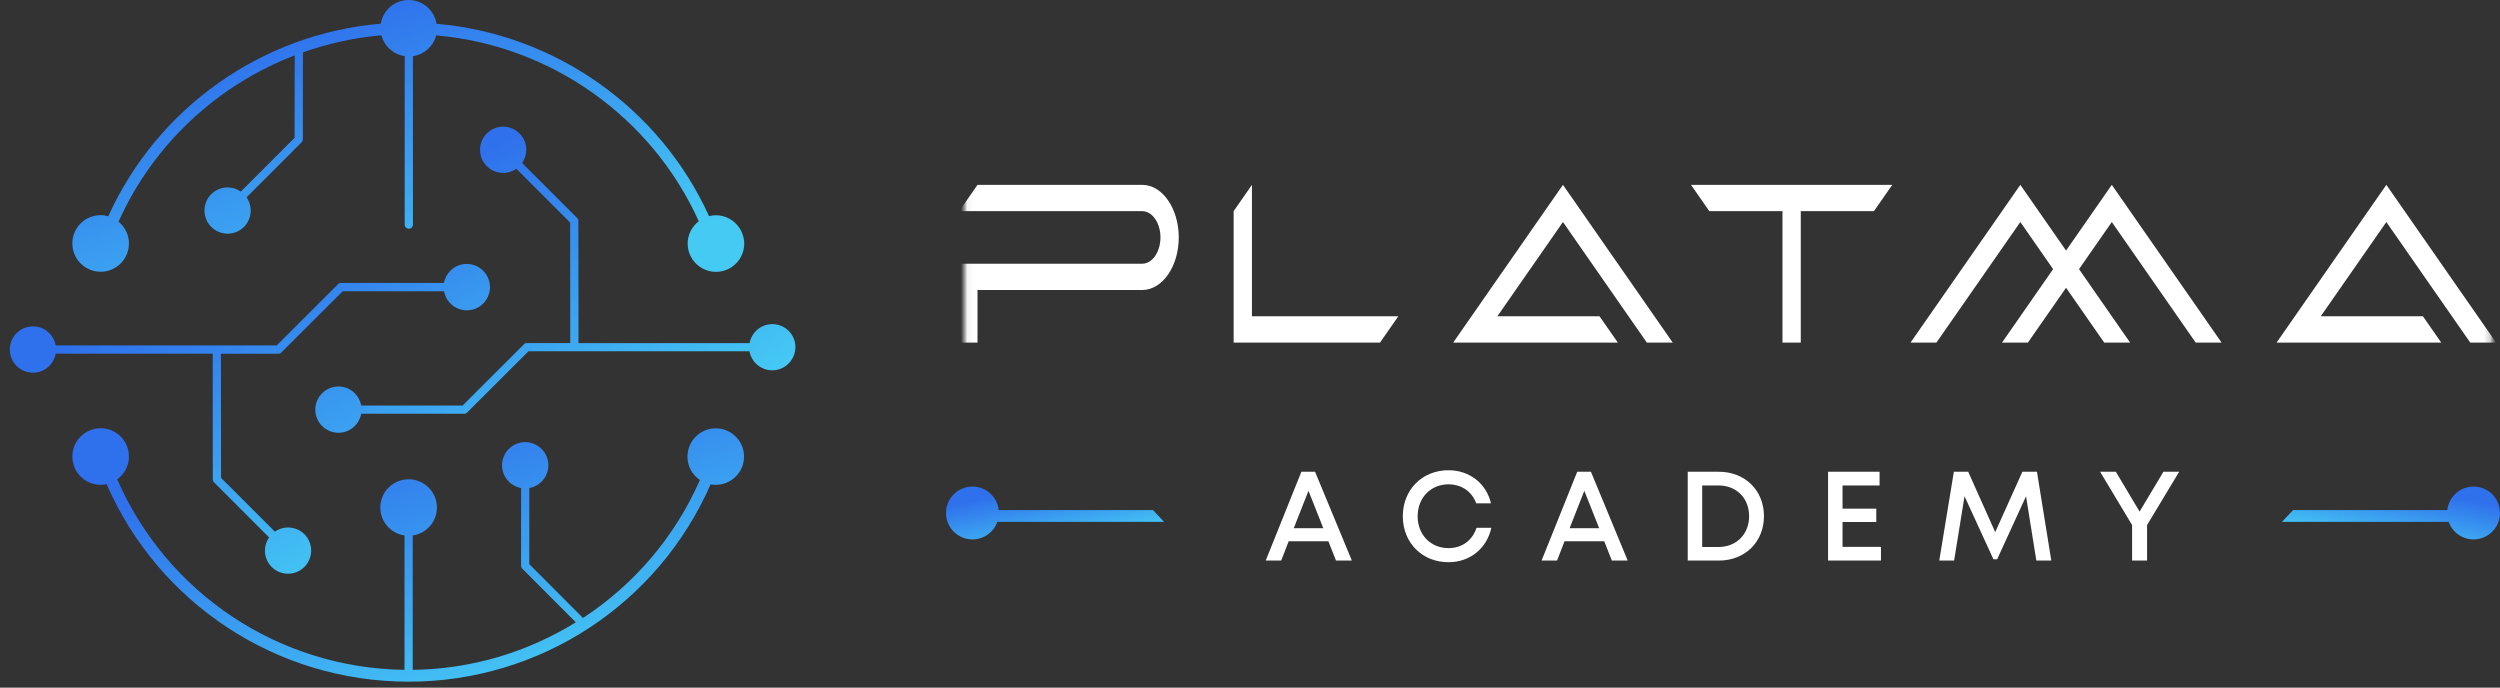 <?xml version="1.0" encoding="UTF-8"?> <svg xmlns="http://www.w3.org/2000/svg" width="389" height="107" viewBox="0 0 389 107" fill="none"><rect x="0" y="0" width="389" height="107" fill="#333333" stroke="none"/> <g clip-path="url(#clip0_4_606)"> <path d="M120.176 50.432C118.399 50.432 116.942 51.713 116.638 53.394H90.013L89.997 34.374C89.997 34.214 89.933 34.038 89.805 33.925L81.24 25.36C82.216 23.951 82.088 22.014 80.839 20.765C79.43 19.356 77.157 19.356 75.748 20.765C74.339 22.174 74.339 24.448 75.748 25.856C76.997 27.105 78.934 27.233 80.343 26.257L88.716 34.63L88.732 53.378H81.976C81.816 53.378 81.64 53.442 81.528 53.57L71.986 63.096H56.2C55.895 61.415 54.438 60.134 52.661 60.134C50.676 60.134 49.059 61.751 49.059 63.737C49.059 65.722 50.676 67.339 52.661 67.339C54.438 67.339 55.895 66.058 56.2 64.377H72.242C72.418 64.377 72.578 64.313 72.69 64.185L82.232 54.659H116.622C116.926 56.34 118.383 57.621 120.16 57.621C122.146 57.621 123.762 56.004 123.762 54.018C123.778 52.049 122.162 50.432 120.176 50.432Z" fill="url(#paint0_linear_4_606)"></path> <path d="M72.626 41.066C70.849 41.066 69.392 42.347 69.087 44.028H53.045C52.869 44.028 52.709 44.092 52.597 44.22L43.055 53.746H8.665C8.361 52.065 6.904 50.784 5.127 50.784C3.141 50.784 1.524 52.401 1.524 54.386C1.524 56.371 3.125 57.989 5.127 57.989C6.904 57.989 8.361 56.708 8.665 55.027H33.096L33.112 74.607C33.112 74.767 33.176 74.943 33.305 75.055L41.87 83.621C40.894 85.03 41.022 86.967 42.27 88.216C43.679 89.625 45.953 89.625 47.362 88.216C48.77 86.807 48.77 84.534 47.362 83.125C46.113 81.876 44.175 81.748 42.767 82.724L34.393 74.351L34.377 55.043H43.327C43.503 55.043 43.663 54.979 43.775 54.85L53.317 45.325H69.103C69.408 47.006 70.865 48.286 72.642 48.286C74.627 48.286 76.244 46.669 76.244 44.684C76.228 42.683 74.611 41.066 72.626 41.066Z" fill="url(#paint1_linear_4_606)"></path> <path d="M111.371 33.493C111.018 33.493 110.666 33.541 110.33 33.637C102.677 16.779 86.362 5.283 67.919 3.698C67.582 1.601 65.773 0 63.58 0C61.386 0 59.593 1.601 59.257 3.682C40.749 5.251 24.499 16.763 16.846 33.654C16.462 33.541 16.078 33.477 15.661 33.477C13.228 33.477 11.258 35.447 11.258 37.88C11.258 40.314 13.228 42.283 15.661 42.283C18.095 42.283 20.064 40.314 20.064 37.88C20.064 36.503 19.424 35.303 18.447 34.486C23.858 22.43 33.833 13.24 45.856 8.613L45.84 21.438L37.467 29.811C36.058 28.834 34.121 28.962 32.872 30.211C31.463 31.62 31.463 33.894 32.872 35.303C34.281 36.712 36.555 36.712 37.964 35.303C39.212 34.054 39.34 32.1 38.364 30.708L46.929 22.142C47.041 22.014 47.121 21.854 47.121 21.694L47.138 8.149C51.028 6.772 55.127 5.86 59.353 5.492C59.785 7.189 61.21 8.469 62.971 8.726V34.95C62.971 35.303 63.26 35.591 63.612 35.591C63.964 35.591 64.252 35.303 64.252 34.95V8.742C66.013 8.485 67.422 7.205 67.871 5.508C85.658 7.044 101.364 18.14 108.729 34.422C107.689 35.222 107 36.471 107 37.896C107 40.33 108.969 42.299 111.403 42.299C113.836 42.299 115.805 40.33 115.805 37.896C115.773 35.463 113.804 33.493 111.371 33.493Z" fill="url(#paint2_linear_4_606)"></path> <path d="M111.371 66.651C108.937 66.651 106.968 68.62 106.968 71.054C106.968 72.575 107.737 73.903 108.905 74.688C104.982 83.622 98.594 91.002 90.717 96.158L82.36 87.784V75.937C84.041 75.632 85.322 74.176 85.322 72.398C85.322 70.413 83.705 68.796 81.719 68.796C79.734 68.796 78.117 70.413 78.117 72.398C78.117 74.16 79.398 75.632 81.079 75.937V88.04C81.079 88.217 81.143 88.377 81.271 88.489L89.597 96.83C82.136 101.441 73.426 104.115 64.22 104.227V83.317C66.35 83.013 67.983 81.188 67.983 78.979C67.983 76.545 66.013 74.576 63.58 74.576C61.146 74.576 59.177 76.545 59.177 78.979C59.177 81.188 60.81 83.013 62.94 83.317V104.227C43.375 103.971 25.972 92.299 18.239 74.592C19.344 73.791 20.064 72.495 20.064 71.038C20.064 68.604 18.095 66.635 15.661 66.635C13.228 66.635 11.258 68.604 11.258 71.038C11.258 73.471 13.228 75.44 15.661 75.44C15.982 75.44 16.286 75.408 16.59 75.344C24.691 93.9 43.039 106.068 63.58 106.068C84.121 106.068 102.452 93.9 110.57 75.36C110.826 75.408 111.099 75.44 111.371 75.44C113.804 75.44 115.773 73.471 115.773 71.038C115.773 68.62 113.804 66.651 111.371 66.651Z" fill="url(#paint3_linear_4_606)"></path> </g> <mask id="mask0_4_606" style="mask-type:luminance" maskUnits="userSpaceOnUse" x="150" y="21" width="238" height="35"> <path d="M387.781 21.427H150.054V55.388H387.781V21.427Z" fill="white"></path> </mask> <g mask="url(#mask0_4_606)"> <mask id="mask1_4_606" style="mask-type:luminance" maskUnits="userSpaceOnUse" x="149" y="-34" width="240" height="90"> <path d="M388.63 -33.759H149.205V55.388H388.63V-33.759Z" fill="white"></path> </mask> <g mask="url(#mask1_4_606)"> <path d="M341.652 53.307H345.677L328.596 28.762L321.479 38.988L314.363 28.762L297.282 53.307H301.308L314.363 34.546L319.464 41.877L311.516 53.307H315.541L321.479 44.773L327.417 53.307H331.444L323.496 41.877L328.596 34.546L341.652 53.307Z" fill="white"></path> <path d="M263.121 28.762L265.968 32.853H277.354V53.307H280.201V32.853H291.588L294.435 28.762H263.121Z" fill="white"></path> <path d="M194.802 49.216V28.762L191.956 32.853V53.307H214.73L217.576 49.216H194.802Z" fill="white"></path> <path d="M354.235 53.307H379.856L377.01 49.216H361.107L371.316 34.546L384.371 53.307H388.396L371.316 28.762L354.235 53.307Z" fill="white"></path> <path d="M226.116 53.307H251.736L248.89 49.216H232.988L243.196 34.546L256.251 53.307H260.277L243.196 28.762L226.116 53.307Z" fill="white"></path> <path d="M177.721 28.762H152.1L149.254 32.853H177.721C179.293 32.853 180.568 34.685 180.568 36.944C180.568 39.202 179.293 41.034 177.721 41.034H149.254V53.307H152.1V45.125H177.721C180.864 45.125 183.414 41.46 183.414 36.944C183.414 32.427 180.864 28.762 177.721 28.762Z" fill="white"></path> </g> </g> <path d="M207.882 87.223L206.697 84.222H200.519L199.355 87.223H196.947L202.493 73.406H204.625L210.349 87.223H207.882ZM203.599 76.367L201.309 82.189H205.908L203.599 76.367ZM225.384 87.479C221.298 87.479 218.278 84.459 218.278 80.334C218.278 76.189 221.298 73.169 225.384 73.169C228.641 73.169 231.266 75.202 231.996 78.321H229.706C229.035 76.485 227.417 75.36 225.384 75.36C222.62 75.36 220.587 77.452 220.587 80.334C220.587 83.216 222.62 85.288 225.384 85.288C227.496 85.288 229.114 84.084 229.746 82.13H232.055C231.325 85.387 228.7 87.479 225.384 87.479ZM250.805 87.223L249.62 84.222H243.442L242.278 87.223H239.87L245.416 73.406H247.548L253.272 87.223H250.805ZM246.521 76.367L244.232 82.189H248.831L246.521 76.367ZM267.465 73.406C271.531 73.406 274.472 76.307 274.472 80.314C274.472 84.321 271.531 87.223 267.465 87.223H262.61V73.406H267.465ZM267.406 85.111C270.209 85.111 272.163 83.097 272.163 80.314C272.163 77.531 270.209 75.537 267.406 75.537H264.86V85.111H267.406ZM286.697 85.091H292.678V87.223H284.447V73.406H292.461V75.537H286.697V79.15H291.948V81.222H286.697V85.091ZM319.181 87.223H316.852L315.253 77.215L310.753 87.025H310.18L305.679 77.215L304.061 87.223H301.751L304.021 73.406H306.252L310.456 82.801L314.681 73.406H316.95L319.181 87.223ZM339.078 73.406L334.084 81.696V87.223H331.754V81.696L326.78 73.406H329.228L332.919 79.604L336.63 73.406H339.078Z" fill="white"></path> <path fill-rule="evenodd" clip-rule="evenodd" d="M155.187 81.204C154.619 82.794 153.099 83.933 151.314 83.933C149.043 83.933 147.202 82.092 147.202 79.821C147.202 77.549 149.043 75.708 151.314 75.708C153.433 75.708 155.177 77.311 155.402 79.37H179.404L181.131 81.204H155.187Z" fill="url(#paint4_linear_4_606)"></path> <path fill-rule="evenodd" clip-rule="evenodd" d="M381.014 81.204C381.582 82.794 383.101 83.933 384.888 83.933C387.159 83.933 389 82.092 389 79.821C389 77.549 387.159 75.708 384.888 75.708C382.769 75.708 381.024 77.311 380.8 79.37H356.798L355.071 81.204H381.014Z" fill="url(#paint5_linear_4_606)"></path> <defs> <linearGradient id="paint0_linear_4_606" x1="67.164" y1="27.212" x2="91.948" y2="73.734" gradientUnits="userSpaceOnUse"> <stop stop-color="#2F70EC"></stop> <stop offset="1" stop-color="#45CAF4"></stop> </linearGradient> <linearGradient id="paint1_linear_4_606" x1="19.633" y1="48.66" x2="44.882" y2="95.498" gradientUnits="userSpaceOnUse"> <stop stop-color="#2F70EC"></stop> <stop offset="1" stop-color="#45CAF4"></stop> </linearGradient> <linearGradient id="paint2_linear_4_606" x1="36.596" y1="6.664" x2="52.688" y2="54.264" gradientUnits="userSpaceOnUse"> <stop stop-color="#2F70EC"></stop> <stop offset="1" stop-color="#45CAF4"></stop> </linearGradient> <linearGradient id="paint3_linear_4_606" x1="36.589" y1="72.847" x2="50.767" y2="117.824" gradientUnits="userSpaceOnUse"> <stop stop-color="#2F70EC"></stop> <stop offset="1" stop-color="#45CAF4"></stop> </linearGradient> <linearGradient id="paint4_linear_4_606" x1="155.425" y1="77.004" x2="157.431" y2="86.91" gradientUnits="userSpaceOnUse"> <stop stop-color="#2F70EC"></stop> <stop offset="1" stop-color="#45CAF4"></stop> </linearGradient> <linearGradient id="paint5_linear_4_606" x1="380.777" y1="77.004" x2="378.77" y2="86.91" gradientUnits="userSpaceOnUse"> <stop stop-color="#2F70EC"></stop> <stop offset="1" stop-color="#45CAF4"></stop> </linearGradient> <clipPath id="clip0_4_606"> <rect width="125.834" height="106.959" fill="white"></rect> </clipPath> </defs> </svg> 